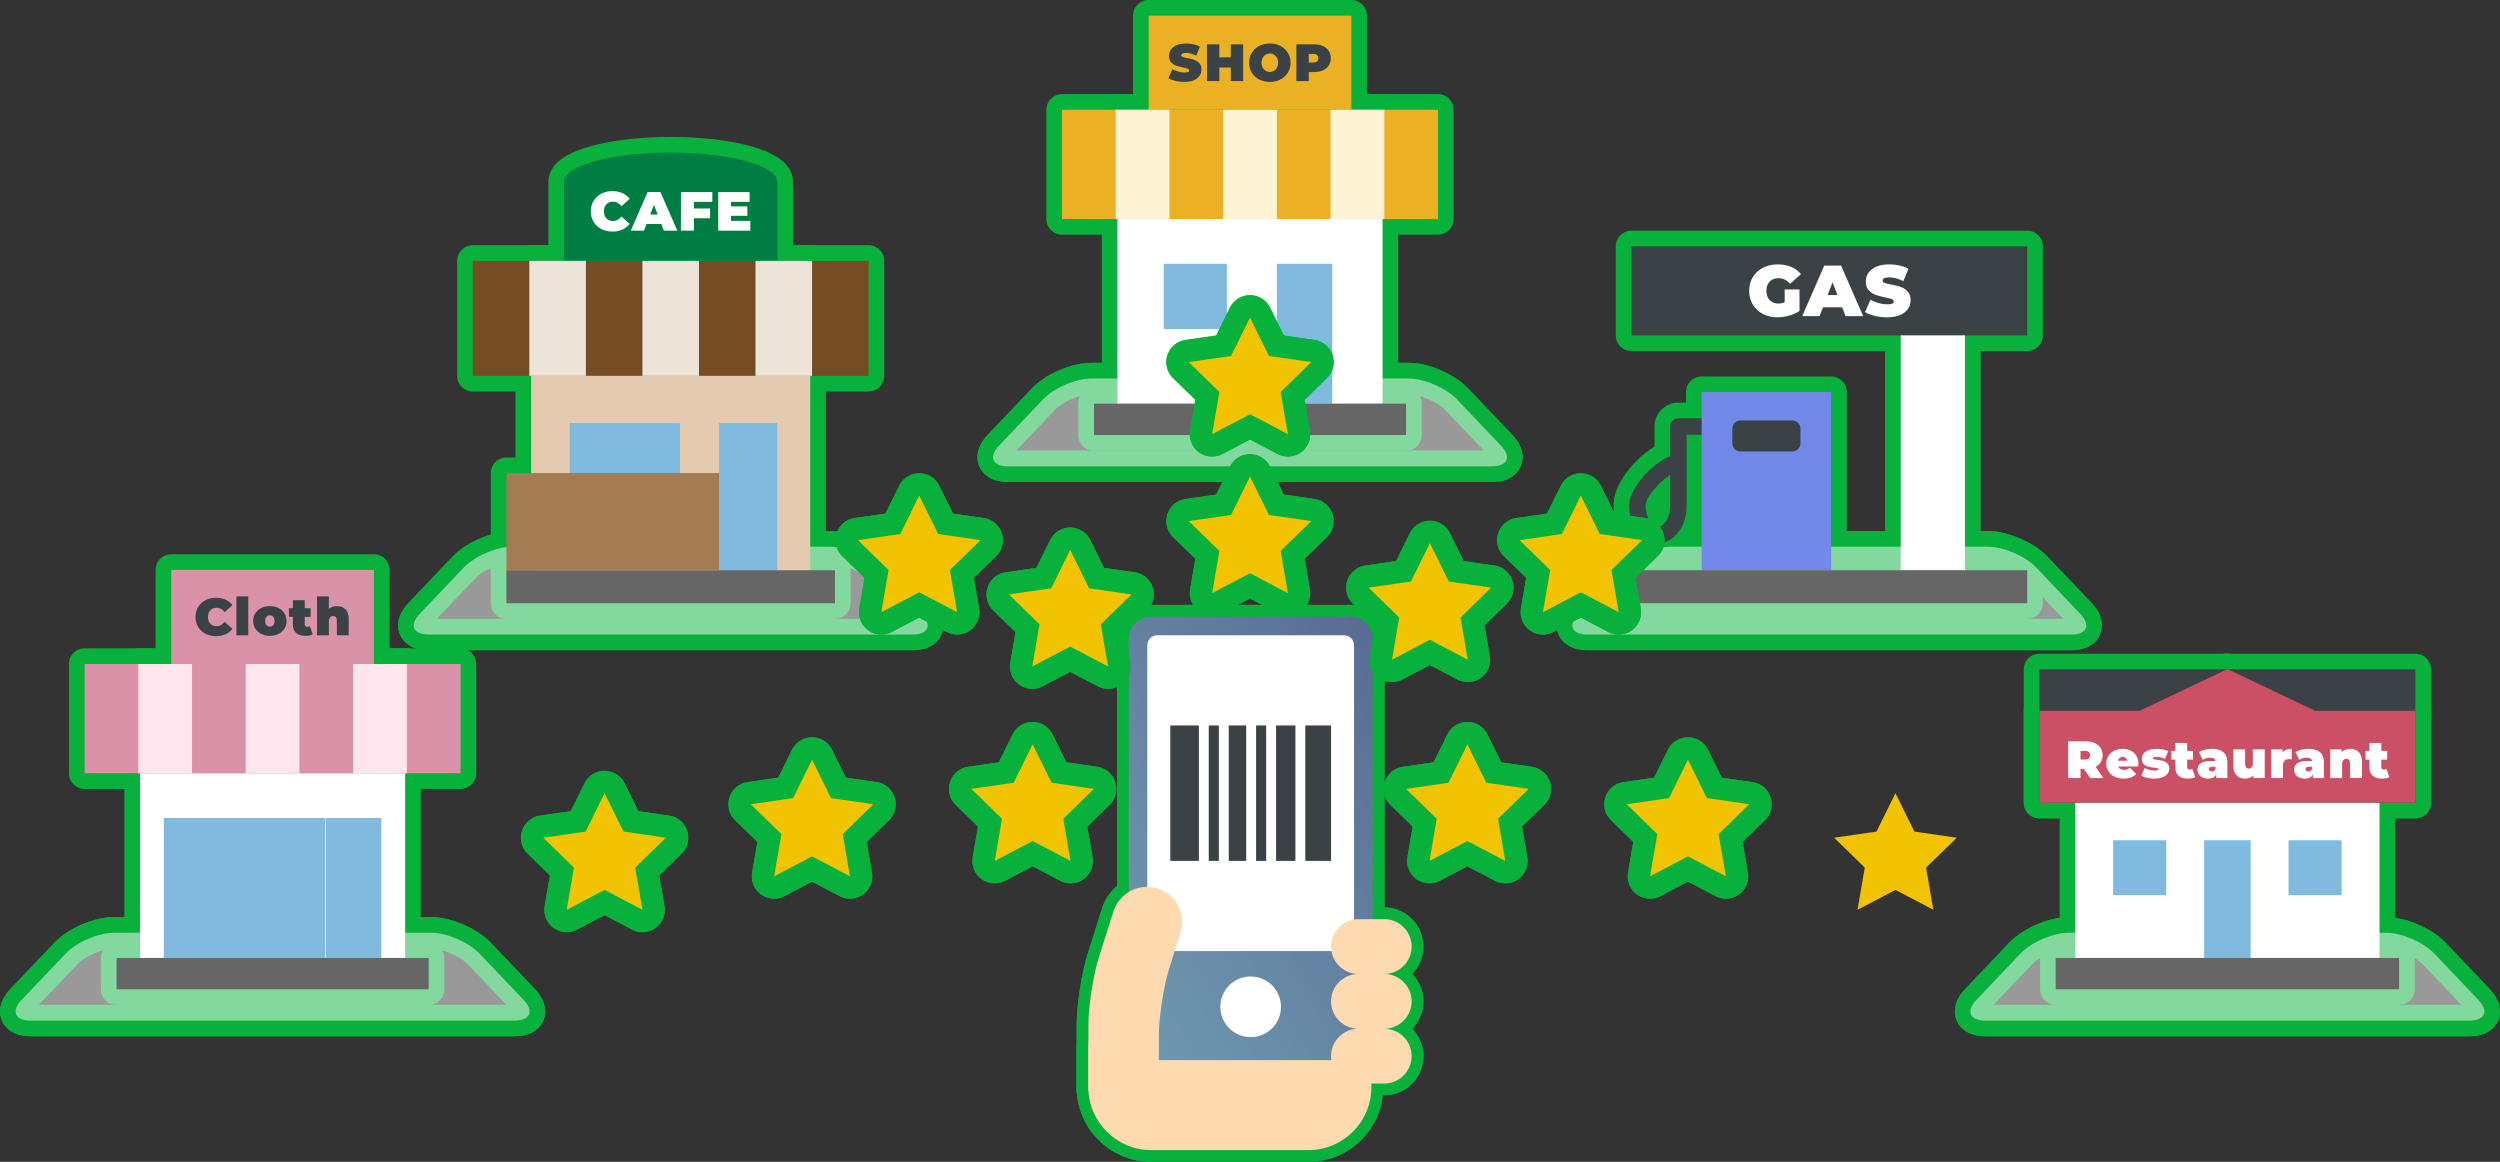 <svg xmlns="http://www.w3.org/2000/svg" xml:space="preserve" width="330.57" height="153.623"><rect width="100%" height="100%" fill="#333333" stroke="none"/><g fill="none" stroke="#07B13B" stroke-linecap="round" stroke-linejoin="round" stroke-width="3.105"><path d="M143.915 143.791c0 4.554 3.726 8.279 8.279 8.279h20.856c4.554 0 8.279-3.726 8.279-8.279v-5.002c0-4.554-3.726-8.279-8.279-8.279h-20.856c-4.554 0-8.279 3.726-8.279 8.279v5.002z"/><path d="M143.915 143.791c0 4.554 3.726 8.279 8.279 8.279h20.856c4.554 0 8.279-3.726 8.279-8.279v-5.002c0-4.554-3.726-8.279-8.279-8.279h-20.856c-4.554 0-8.279 3.726-8.279 8.279v5.002z"/><path d="M152.181 140.178a2.94 2.94 0 0 1-2.931-2.933V84.474a2.94 2.94 0 0 1 2.931-2.934h26.387a2.941 2.941 0 0 1 2.933 2.934v52.771a2.942 2.942 0 0 1-2.933 2.933h-26.387z"/><path d="M165.375 137.133a4.002 4.002 0 0 1-4.007-4.006 4 4 0 0 1 4.007-4.006 4 4 0 0 1 4.005 4.006 4.001 4.001 0 0 1-4.005 4.006zm12.323-11.371c.742 0 1.345-.601 1.345-1.345V85.342c0-.743-.603-1.345-1.345-1.345h-24.646c-.742 0-1.346.602-1.346 1.345v39.075c0 .744.604 1.345 1.346 1.345h24.646z"/><path d="M154.747 95.926h3.778v17.907h-3.778zm13.986 0h2.557v17.907h-2.557zm-8.901 0h1.335v17.907h-1.335zm6.258 0h1.336v17.907h-1.336zm-3.615 0h2.308v17.907h-2.308zm10.121 0h3.408v17.907h-3.408z"/><path d="M152.181 140.178a2.94 2.94 0 0 1-2.931-2.933V84.474a2.94 2.94 0 0 1 2.931-2.934h26.387a2.941 2.941 0 0 1 2.933 2.934v52.771a2.942 2.942 0 0 1-2.933 2.933h-26.387z"/><path d="M165.375 137.133a4.002 4.002 0 0 1-4.007-4.006 4 4 0 0 1 4.007-4.006 4 4 0 0 1 4.005 4.006 4.001 4.001 0 0 1-4.005 4.006zm12.323-11.371c.742 0 1.345-.601 1.345-1.345V85.342c0-.743-.603-1.345-1.345-1.345h-24.646c-.742 0-1.346.602-1.346 1.345v39.075c0 .744.604 1.345 1.346 1.345h24.646z"/><path d="M154.747 95.926h3.778v17.907h-3.778zm13.986 0h2.557v17.907h-2.557zm-8.901 0h1.335v17.907h-1.335zm6.258 0h1.336v17.907h-1.336zm-3.615 0h2.308v17.907h-2.308zm10.121 0h3.408v17.907h-3.408z"/><path d="M152.181 140.178a2.94 2.94 0 0 1-2.931-2.933V84.474a2.94 2.94 0 0 1 2.931-2.934h26.387a2.941 2.941 0 0 1 2.933 2.934v52.771a2.942 2.942 0 0 1-2.933 2.933h-26.387z"/><path d="M165.375 137.133a4.002 4.002 0 0 1-4.007-4.006 4 4 0 0 1 4.007-4.006 4 4 0 0 1 4.005 4.006 4.001 4.001 0 0 1-4.005 4.006zm12.323-11.371c.742 0 1.345-.601 1.345-1.345V85.342c0-.743-.603-1.345-1.345-1.345h-24.646c-.742 0-1.346.602-1.346 1.345v39.075c0 .744.604 1.345 1.346 1.345h24.646z"/><path d="M154.747 95.926h3.778v17.907h-3.778zm13.986 0h2.557v17.907h-2.557zm-8.901 0h1.335v17.907h-1.335zm6.258 0h1.336v17.907h-1.336zm-3.615 0h2.308v17.907h-2.308zm10.121 0h3.408v17.907h-3.408zm14.06 29.236a3.633 3.633 0 0 1-3.622 3.622h-3.407a3.633 3.633 0 0 1-3.622-3.622 3.633 3.633 0 0 1 3.622-3.621h3.407a3.632 3.632 0 0 1 3.622 3.621z"/><path d="M186.656 125.162a3.633 3.633 0 0 1-3.622 3.622h-3.407a3.633 3.633 0 0 1-3.622-3.622 3.633 3.633 0 0 1 3.622-3.621h3.407a3.632 3.632 0 0 1 3.622 3.621zm0 7.245a3.633 3.633 0 0 1-3.622 3.622h-3.407a3.633 3.633 0 0 1-3.622-3.622v-.001a3.633 3.633 0 0 1 3.622-3.622h3.407a3.633 3.633 0 0 1 3.622 3.623h0z"/><path d="M186.656 132.407a3.633 3.633 0 0 1-3.622 3.622h-3.407a3.633 3.633 0 0 1-3.622-3.622v-.001a3.633 3.633 0 0 1 3.622-3.622h3.407a3.633 3.633 0 0 1 3.622 3.623h0zm0 7.244a3.633 3.633 0 0 1-3.622 3.622h-3.407c-1.992 0-3.622-1.63-3.622-3.622s1.63-3.622 3.622-3.622h3.407a3.633 3.633 0 0 1 3.622 3.622z"/><path d="M186.656 139.651a3.633 3.633 0 0 1-3.622 3.622h-3.407c-1.992 0-3.622-1.63-3.622-3.622s1.63-3.622 3.622-3.622h3.407a3.633 3.633 0 0 1 3.622 3.622zm-33.428 2.415v-5.002c0-2.562.633-6.655 1.406-9.097l1.468-4.634c.773-2.441-.592-5.072-3.033-5.846s-5.072.592-5.846 3.033l-1.902 6.004c-.773 2.441-1.406 6.535-1.406 9.097v8.6"/><path d="M153.228 142.066v-5.002c0-2.562.633-6.655 1.406-9.097l1.468-4.634c.773-2.441-.592-5.072-3.033-5.846s-5.072.592-5.846 3.033l-1.902 6.004c-.773 2.441-1.406 6.535-1.406 9.097v8.6"/></g><path fill="#FEDAB1" d="M143.915 143.791c0 4.554 3.726 8.279 8.279 8.279h20.856c4.554 0 8.279-3.726 8.279-8.279v-5.002c0-4.554-3.726-8.279-8.279-8.279h-20.856c-4.554 0-8.279 3.726-8.279 8.279v5.002z"/><linearGradient id="a" x1="141.565" x2="189.185" y1="126.057" y2="95.661" gradientUnits="userSpaceOnUse"><stop offset="0" style="stop-color:#6f99b0"/><stop offset="1" style="stop-color:#5a6c94"/></linearGradient><path fill="url(#a)" d="M152.181 140.178a2.94 2.94 0 0 1-2.931-2.933V84.474a2.94 2.94 0 0 1 2.931-2.934h26.387a2.941 2.941 0 0 1 2.933 2.934v52.771a2.942 2.942 0 0 1-2.933 2.933h-26.387z"/><path fill="#FFF" d="M165.375 137.133a4.002 4.002 0 0 1-4.007-4.006 4 4 0 0 1 4.007-4.006 4 4 0 0 1 4.005 4.006 4.001 4.001 0 0 1-4.005 4.006zm12.323-11.371c.742 0 1.345-.601 1.345-1.345V85.342c0-.743-.603-1.345-1.345-1.345h-24.646c-.742 0-1.346.602-1.346 1.345v39.075c0 .744.604 1.345 1.346 1.345h24.646z"/><path fill="#3B4245" d="M154.747 95.926h3.778v17.907h-3.778zm13.986 0h2.557v17.907h-2.557zm-8.901 0h1.335v17.907h-1.335zm6.258 0h1.336v17.907h-1.336zm-3.615 0h2.308v17.907h-2.308zm10.121 0h3.408v17.907h-3.408z"/><path fill="#FEDAB1" d="M186.656 125.162a3.633 3.633 0 0 1-3.622 3.622h-3.407a3.633 3.633 0 0 1-3.622-3.622 3.633 3.633 0 0 1 3.622-3.621h3.407a3.632 3.632 0 0 1 3.622 3.621zm0 7.245a3.633 3.633 0 0 1-3.622 3.622h-3.407a3.633 3.633 0 0 1-3.622-3.622v-.001a3.633 3.633 0 0 1 3.622-3.622h3.407a3.633 3.633 0 0 1 3.622 3.623zm0 7.244a3.633 3.633 0 0 1-3.622 3.622h-3.407c-1.992 0-3.622-1.63-3.622-3.622s1.63-3.622 3.622-3.622h3.407a3.633 3.633 0 0 1 3.622 3.622zm-33.428 2.415v-5.002c0-2.562.633-6.655 1.406-9.097l1.468-4.634c.773-2.441-.592-5.072-3.033-5.846s-5.072.592-5.846 3.033l-1.902 6.004c-.773 2.441-1.406 6.535-1.406 9.097v8.6"/><g fill="none" stroke="#07B13B" stroke-linecap="round" stroke-linejoin="round" stroke-width="4.14"><path d="M133.298 61.663c-2.09 0-2.622-1.239-1.182-2.754l5.811-6.11c1.441-1.515 4.331-2.754 6.422-2.754h41.873c2.09 0 4.979 1.24 6.42 2.754l5.811 6.11c1.441 1.515.909 2.754-1.182 2.754h-63.973z"/><path d="M133.298 61.663c-2.09 0-2.622-1.239-1.182-2.754l5.811-6.11c1.441-1.515 4.331-2.754 6.422-2.754h41.873c2.09 0 4.979 1.24 6.42 2.754l5.811 6.11c1.441 1.515.909 2.754-1.182 2.754h-63.973zm7.131-47.151h49.713v14.449h-49.713z"/><path d="M147.759 28.961h35.054v24.418h-35.054z"/><path d="M153.876 34.875h8.353v8.626h-8.353zm14.962 0h7.321v18.504h-7.321zM151.884 2.07h26.8v12.442h-26.8zm9.85 12.442h7.104v14.449h-7.104zm14.204 0h7.105v14.449h-7.105zm-28.41 0h7.105v14.449h-7.105z"/><path d="M144.653 53.379h41.267v4.144h-41.267zm10.78-42.684a3.135 3.135 0 0 1-.939-.364l.527-1.192c.23.134.489.241.776.322.286.081.562.121.825.121.227 0 .388-.021.485-.065.097-.044.146-.11.146-.198 0-.102-.063-.178-.19-.229a4.13 4.13 0 0 0-.628-.166 7.196 7.196 0 0 1-.936-.253 1.598 1.598 0 0 1-.652-.443c-.185-.206-.277-.484-.277-.835 0-.305.086-.583.257-.832s.427-.446.767-.589c.339-.143.752-.215 1.237-.215.333 0 .659.036.98.107s.604.177.85.315l-.492 1.186c-.477-.24-.927-.361-1.352-.361-.421 0-.631.102-.631.305 0 .097.062.17.187.218.125.049.331.101.617.156.37.069.682.149.936.239.255.09.476.237.662.44.188.204.281.481.281.832 0 .305-.086.582-.257.829-.171.248-.426.444-.766.589s-.752.218-1.237.218a5.11 5.11 0 0 1-1.176-.135zm8.946-4.829v4.853h-1.636V8.931h-1.512v1.789h-1.636V5.866h1.636v1.719h1.512V5.866h1.636zm2.119 4.638c-.416-.217-.742-.519-.978-.905s-.354-.822-.354-1.307.118-.921.354-1.307.562-.688.978-.905.885-.326 1.407-.326.991.108 1.407.326.742.519.978.905.354.822.354 1.307-.117.921-.354 1.307c-.235.386-.562.688-.978.905s-.885.326-1.407.326-.991-.108-1.407-.326zm1.959-1.147c.163-.099.294-.24.392-.423.097-.183.146-.396.146-.642 0-.245-.049-.458-.146-.641a1.084 1.084 0 0 0-.392-.423 1.043 1.043 0 0 0-.552-.149 1.037 1.037 0 0 0-.943.572 1.336 1.336 0 0 0-.146.641c0 .245.048.459.146.642a1.037 1.037 0 0 0 .943.572c.203 0 .387-.049.552-.149zm6.468-3.269c.333.148.589.361.77.638.181.277.271.601.271.97 0 .37-.09.693-.271.971s-.437.49-.77.638c-.333.148-.724.222-1.172.222h-.7v1.192h-1.636V5.866h2.336c.449 0 .839.074 1.172.222zm-.776 2.028a.536.536 0 0 0 .166-.419c0-.18-.056-.32-.166-.419-.111-.099-.277-.149-.499-.149h-.597v1.137h.597c.222-.001.388-.051.499-.15z"/></g><path fill="#FFF" d="M133.298 61.663c-2.09 0-2.622-1.239-1.182-2.754l5.811-6.11c1.441-1.515 4.331-2.754 6.422-2.754h41.873c2.09 0 4.979 1.24 6.42 2.754l5.811 6.11c1.441 1.515.909 2.754-1.182 2.754h-63.973z" opacity=".5"/><path fill="#EAB125" d="M140.429 14.512h49.713v14.449h-49.713z"/><path fill="#FFF" d="M147.759 28.961h35.054v24.418h-35.054z"/><path fill="#80BBDF" d="M153.876 34.875h8.353v8.626h-8.353zm14.962 0h7.321v18.504h-7.321z"/><path fill="#EAB125" d="M151.884 2.07h26.8v12.442h-26.8z"/><path fill="#FFF3D6" d="M161.734 14.512h7.104v14.449h-7.104zm14.204 0h7.105v14.449h-7.105zm-28.41 0h7.105v14.449h-7.105z"/><path fill="#666" d="M144.653 53.379h41.267v4.144h-41.267z"/><path fill="#3B4245" d="M155.433 10.695a3.135 3.135 0 0 1-.939-.364l.527-1.192c.23.134.489.241.776.322.286.081.562.121.825.121.227 0 .388-.021.485-.065.097-.044.146-.11.146-.198 0-.102-.063-.178-.19-.229a4.13 4.13 0 0 0-.628-.166 7.196 7.196 0 0 1-.936-.253 1.598 1.598 0 0 1-.652-.443c-.185-.206-.277-.484-.277-.835 0-.305.086-.583.257-.832s.427-.446.767-.589c.339-.143.752-.215 1.237-.215.333 0 .659.036.98.107s.604.177.85.315l-.492 1.186c-.477-.24-.927-.361-1.352-.361-.421 0-.631.102-.631.305 0 .097.062.17.187.218.125.049.331.101.617.156.37.069.682.149.936.239.255.09.476.237.662.44.188.204.281.481.281.832 0 .305-.086.582-.257.829-.171.248-.426.444-.766.589s-.752.218-1.237.218a5.11 5.11 0 0 1-1.176-.135zm8.946-4.829v4.853h-1.636V8.931h-1.512v1.789h-1.636V5.866h1.636v1.719h1.512V5.866h1.636zm2.119 4.638c-.416-.217-.742-.519-.978-.905s-.354-.822-.354-1.307.118-.921.354-1.307.562-.688.978-.905.885-.326 1.407-.326.991.108 1.407.326.742.519.978.905.354.822.354 1.307-.117.921-.354 1.307c-.235.386-.562.688-.978.905s-.885.326-1.407.326-.991-.108-1.407-.326zm1.959-1.147c.163-.099.294-.24.392-.423.097-.183.146-.396.146-.642 0-.245-.049-.458-.146-.641a1.084 1.084 0 0 0-.392-.423 1.043 1.043 0 0 0-.552-.149 1.037 1.037 0 0 0-.943.572 1.336 1.336 0 0 0-.146.641c0 .245.048.459.146.642a1.037 1.037 0 0 0 .943.572c.203 0 .387-.049.552-.149zm6.468-3.269c.333.148.589.361.77.638.181.277.271.601.271.97 0 .37-.09.693-.271.971s-.437.49-.77.638c-.333.148-.724.222-1.172.222h-.7v1.192h-1.636V5.866h2.336c.449 0 .839.074 1.172.222zm-.776 2.028a.536.536 0 0 0 .166-.419c0-.18-.056-.32-.166-.419-.111-.099-.277-.149-.499-.149h-.597v1.137h.597c.222-.001.388-.051.499-.15z"/><g fill="none" stroke="#07B13B" stroke-linecap="round" stroke-linejoin="round" stroke-width="4.14"><path d="M326.511 134.95c2.091 0 2.623-1.239 1.182-2.755l-5.81-6.108c-1.441-1.516-4.331-2.755-6.421-2.755h-41.873c-2.091 0-4.98 1.239-6.422 2.755l-5.81 6.108c-1.441 1.516-.909 2.755 1.181 2.755h63.973z"/><path d="M326.511 134.95c2.091 0 2.623-1.239 1.182-2.755l-5.81-6.108c-1.441-1.516-4.331-2.755-6.421-2.755h-41.873c-2.091 0-4.98 1.239-6.422 2.755l-5.81 6.108c-1.441 1.516-.909 2.755 1.181 2.755h63.973zm-7.128-46.44h-49.716v17.625h49.716V93.986z"/><path d="M274.411 106.135h40.229v20.531h-40.229z"/><path d="M302.609 111.107h7.023v7.254h-7.023zm-23.193 0h7.024v7.254h-7.024zm12.031 0h6.155v15.56h-6.155zm14.674-17.121-11.596-5.513-11.595 5.513h-13.263v12.149h49.716V93.986zm-34.3 32.681h45.409v4.144h-45.409z"/><path d="M275.548 101.663h-.443v1.22h-1.636v-4.854h2.336c.448 0 .839.074 1.172.223.333.147.589.36.77.638s.271.601.271.971c0 .347-.079.649-.236.908a1.657 1.657 0 0 1-.679.617l1.019 1.497h-1.747l-.827-1.22zm.653-2.223c-.111-.1-.277-.148-.499-.148h-.597v1.137h.597c.222 0 .388-.05.499-.149.11-.1.166-.239.166-.419a.539.539 0 0 0-.166-.421zm6.529 1.91h-2.635a.633.633 0 0 0 .277.329.944.944 0 0 0 .485.114c.166 0 .306-.021.419-.062.113-.042.237-.113.371-.216l.818.825c-.37.407-.922.61-1.657.61-.458 0-.859-.084-1.206-.253s-.615-.403-.805-.704a1.86 1.86 0 0 1-.284-1.012 1.872 1.872 0 0 1 1.051-1.713 2.38 2.38 0 0 1 1.099-.249c.384 0 .733.076 1.05.229.317.152.569.377.756.673.188.296.281.649.281 1.061 0 .024-.006.146-.02.368zm-2.455-1.13a.627.627 0 0 0-.208.374h1.221a.64.64 0 0 0-.208-.371c-.106-.09-.24-.135-.402-.135s-.297.044-.403.132zm3.642 2.628a2.733 2.733 0 0 1-.763-.271l.43-1.033c.176.106.384.189.624.249.24.061.474.091.7.091.18 0 .306-.016.378-.045.071-.03.107-.075.107-.136 0-.06-.045-.102-.136-.125a3.826 3.826 0 0 0-.44-.069 5.782 5.782 0 0 1-.79-.142 1.239 1.239 0 0 1-.572-.337c-.164-.166-.246-.404-.246-.714 0-.245.074-.464.223-.658.147-.194.368-.35.662-.465.293-.115.646-.173 1.057-.173.287 0 .567.026.843.079.274.054.51.131.703.232l-.43 1.033a2.214 2.214 0 0 0-1.095-.277c-.343 0-.514.061-.514.181 0 .06.046.103.139.128s.238.05.437.072c.31.037.572.086.787.146.215.06.404.173.568.339.164.167.246.405.246.715 0 .235-.073.45-.222.645-.147.194-.37.349-.665.465-.296.115-.654.173-1.075.173a4.368 4.368 0 0 1-.956-.103zm6.34-.098c-.235.134-.557.201-.964.201-.531 0-.94-.128-1.227-.385-.287-.257-.431-.642-.431-1.154v-.971h-.52v-1.144h.52v-1.062h1.567v1.062h.776v1.144h-.776v.957c0 .115.03.205.09.271a.311.311 0 0 0 .236.097.612.612 0 0 0 .354-.104l.375 1.088zm3.735-3.282c.352.298.527.757.527 1.376v2.038h-1.456v-.499c-.181.379-.539.568-1.075.568-.3 0-.556-.052-.766-.156-.21-.104-.37-.245-.479-.423s-.163-.378-.163-.6c0-.374.144-.658.43-.853.287-.194.722-.291 1.304-.291h.631c-.051-.296-.289-.444-.714-.444-.171 0-.345.027-.521.08a1.452 1.452 0 0 0-.45.219l-.499-1.033a2.74 2.74 0 0 1 .787-.315c.307-.076.613-.114.918-.114.666 0 1.174.148 1.526.447zm-1.235 2.45a.515.515 0 0 0 .194-.271v-.263h-.388c-.319 0-.479.105-.479.318 0 .088.033.161.101.219a.4.4 0 0 0 .273.086.498.498 0 0 0 .299-.089zm6.702-2.828v3.792h-1.49v-.36c-.139.144-.301.251-.485.322s-.381.107-.589.107c-.481 0-.867-.146-1.158-.44-.291-.293-.437-.735-.437-1.327V99.09h1.566v1.823c0 .259.042.443.125.555.083.11.206.166.367.166.152 0 .28-.062.382-.184s.152-.315.152-.579V99.09h1.567zm3.573-.069v1.387a2.309 2.309 0 0 0-.347-.028c-.536 0-.805.272-.805.818v1.685h-1.566V99.09h1.49v.41c.278-.32.687-.479 1.228-.479zm3.733.447c.352.298.527.757.527 1.376v2.038h-1.456v-.499c-.181.379-.539.568-1.075.568-.3 0-.556-.052-.766-.156-.21-.104-.37-.245-.479-.423s-.163-.378-.163-.6c0-.374.144-.658.43-.853.287-.194.722-.291 1.304-.291h.631c-.051-.296-.289-.444-.714-.444-.171 0-.345.027-.521.08a1.452 1.452 0 0 0-.45.219l-.499-1.033a2.74 2.74 0 0 1 .787-.315c.307-.076.613-.114.918-.114.667 0 1.175.148 1.526.447zm-1.234 2.45a.515.515 0 0 0 .194-.271v-.263h-.388c-.319 0-.479.105-.479.318 0 .088.033.161.101.219a.4.4 0 0 0 .273.086.5.5 0 0 0 .299-.089zm6.353-2.474c.284.281.427.707.427 1.275v2.163h-1.566v-1.893c0-.435-.155-.651-.465-.651a.543.543 0 0 0-.427.184c-.108.122-.163.315-.163.578v1.782h-1.566V99.09h1.49v.374c.148-.147.319-.259.514-.333.193-.073.404-.11.631-.11.466 0 .841.141 1.125.423zm4.047 3.306c-.235.134-.557.201-.964.201-.531 0-.94-.128-1.227-.385-.287-.257-.431-.642-.431-1.154v-.971h-.52v-1.144h.52v-1.062h1.567v1.062h.776v1.144h-.776v.957c0 .115.03.205.09.271a.311.311 0 0 0 .236.097.612.612 0 0 0 .354-.104l.375 1.088z"/></g><path fill="#FFF" d="M326.511 134.95c2.091 0 2.623-1.239 1.182-2.755l-5.81-6.108c-1.441-1.516-4.331-2.755-6.421-2.755h-41.873c-2.091 0-4.98 1.239-6.422 2.755l-5.81 6.108c-1.441 1.516-.909 2.755 1.181 2.755h63.973z" opacity=".5"/><path fill="#3B4245" d="M319.383 88.51h-49.716v17.625h49.716V93.986z"/><path fill="#FFF" d="M274.411 106.135h40.229v20.531h-40.229z"/><path fill="#80BBDF" d="M302.609 111.107h7.023v7.254h-7.023zm-23.193 0h7.024v7.254h-7.024zm12.031 0h6.155v15.56h-6.155z"/><path fill="#CB4F65" d="m306.121 93.986-11.596-5.513-11.595 5.513h-13.263v12.149h49.716V93.986z"/><path fill="#666" d="M271.821 126.667h45.409v4.144h-45.409z"/><path fill="#FFF" d="M275.548 101.663h-.443v1.22h-1.636v-4.854h2.336c.448 0 .839.074 1.172.223.333.147.589.36.77.638s.271.601.271.971c0 .347-.079.649-.236.908a1.657 1.657 0 0 1-.679.617l1.019 1.497h-1.747l-.827-1.22zm.653-2.223c-.111-.1-.277-.148-.499-.148h-.597v1.137h.597c.222 0 .388-.05.499-.149.11-.1.166-.239.166-.419a.539.539 0 0 0-.166-.421zm6.529 1.91h-2.635a.633.633 0 0 0 .277.329.944.944 0 0 0 .485.114c.166 0 .306-.021.419-.062.113-.042.237-.113.371-.216l.818.825c-.37.407-.922.61-1.657.61-.458 0-.859-.084-1.206-.253s-.615-.403-.805-.704a1.86 1.86 0 0 1-.284-1.012 1.872 1.872 0 0 1 1.051-1.713 2.38 2.38 0 0 1 1.099-.249c.384 0 .733.076 1.05.229.317.152.569.377.756.673.188.296.281.649.281 1.061 0 .024-.006.146-.02.368zm-2.455-1.13a.627.627 0 0 0-.208.374h1.221a.64.64 0 0 0-.208-.371c-.106-.09-.24-.135-.402-.135s-.297.044-.403.132zm3.642 2.628a2.733 2.733 0 0 1-.763-.271l.43-1.033c.176.106.384.189.624.249.24.061.474.091.7.091.18 0 .306-.016.378-.045.071-.03.107-.075.107-.136 0-.06-.045-.102-.136-.125a3.826 3.826 0 0 0-.44-.069 5.782 5.782 0 0 1-.79-.142 1.239 1.239 0 0 1-.572-.337c-.164-.166-.246-.404-.246-.714 0-.245.074-.464.223-.658.147-.194.368-.35.662-.465.293-.115.646-.173 1.057-.173.287 0 .567.026.843.079.274.054.51.131.703.232l-.43 1.033a2.214 2.214 0 0 0-1.095-.277c-.343 0-.514.061-.514.181 0 .06.046.103.139.128s.238.05.437.072c.31.037.572.086.787.146.215.06.404.173.568.339.164.167.246.405.246.715 0 .235-.073.45-.222.645-.147.194-.37.349-.665.465-.296.115-.654.173-1.075.173a4.368 4.368 0 0 1-.956-.103zm6.34-.098c-.235.134-.557.201-.964.201-.531 0-.94-.128-1.227-.385-.287-.257-.431-.642-.431-1.154v-.971h-.52v-1.144h.52v-1.062h1.567v1.062h.776v1.144h-.776v.957c0 .115.03.205.09.271a.311.311 0 0 0 .236.097.612.612 0 0 0 .354-.104l.375 1.088zm3.735-3.282c.352.298.527.757.527 1.376v2.038h-1.456v-.499c-.181.379-.539.568-1.075.568-.3 0-.556-.052-.766-.156-.21-.104-.37-.245-.479-.423s-.163-.378-.163-.6c0-.374.144-.658.43-.853.287-.194.722-.291 1.304-.291h.631c-.051-.296-.289-.444-.714-.444-.171 0-.345.027-.521.08a1.452 1.452 0 0 0-.45.219l-.499-1.033a2.74 2.74 0 0 1 .787-.315c.307-.076.613-.114.918-.114.666 0 1.174.148 1.526.447zm-1.235 2.45a.515.515 0 0 0 .194-.271v-.263h-.388c-.319 0-.479.105-.479.318 0 .088.033.161.101.219a.4.4 0 0 0 .273.086.498.498 0 0 0 .299-.089zm6.702-2.828v3.792h-1.49v-.36c-.139.144-.301.251-.485.322s-.381.107-.589.107c-.481 0-.867-.146-1.158-.44-.291-.293-.437-.735-.437-1.327V99.09h1.566v1.823c0 .259.042.443.125.555.083.11.206.166.367.166.152 0 .28-.062.382-.184s.152-.315.152-.579V99.09h1.567zm3.573-.069v1.387a2.309 2.309 0 0 0-.347-.028c-.536 0-.805.272-.805.818v1.685h-1.566V99.09h1.49v.41c.278-.32.687-.479 1.228-.479zm3.733.447c.352.298.527.757.527 1.376v2.038h-1.456v-.499c-.181.379-.539.568-1.075.568-.3 0-.556-.052-.766-.156-.21-.104-.37-.245-.479-.423s-.163-.378-.163-.6c0-.374.144-.658.43-.853.287-.194.722-.291 1.304-.291h.631c-.051-.296-.289-.444-.714-.444-.171 0-.345.027-.521.08a1.452 1.452 0 0 0-.45.219l-.499-1.033a2.74 2.74 0 0 1 .787-.315c.307-.076.613-.114.918-.114.667 0 1.175.148 1.526.447zm-1.234 2.45a.515.515 0 0 0 .194-.271v-.263h-.388c-.319 0-.479.105-.479.318 0 .088.033.161.101.219a.4.4 0 0 0 .273.086.5.5 0 0 0 .299-.089zm6.353-2.474c.284.281.427.707.427 1.275v2.163h-1.566v-1.893c0-.435-.155-.651-.465-.651a.543.543 0 0 0-.427.184c-.108.122-.163.315-.163.578v1.782h-1.566V99.09h1.49v.374c.148-.147.319-.259.514-.333.193-.073.404-.11.631-.11.466 0 .841.141 1.125.423zm4.047 3.306c-.235.134-.557.201-.964.201-.531 0-.94-.128-1.227-.385-.287-.257-.431-.642-.431-1.154v-.971h-.52v-1.144h.52v-1.062h1.567v1.062h.776v1.144h-.776v.957c0 .115.03.205.09.271a.311.311 0 0 0 .236.097.612.612 0 0 0 .354-.104l.375 1.088z"/><g fill="none" stroke="#07B13B" stroke-linecap="round" stroke-linejoin="round" stroke-width="4.14"><path d="M273.873 83.906c2.091 0 2.623-1.239 1.182-2.755l-5.81-6.108c-1.441-1.516-4.331-2.755-6.421-2.755h-41.875c-2.091 0-4.98 1.239-6.421 2.755l-5.81 6.108c-1.44 1.516-.908 2.755 1.182 2.755h63.973z"/><path d="M273.873 83.906c2.091 0 2.623-1.239 1.182-2.755l-5.81-6.108c-1.441-1.516-4.331-2.755-6.421-2.755h-41.875c-2.091 0-4.98 1.239-6.421 2.755l-5.81 6.108c-1.44 1.516-.908 2.755 1.182 2.755h63.973zm-52.042-22.692c-1.496 0-5.314 3.479-5.314 5.623 0 2.146 1.213 3.887 2.71 3.887 1.496 0 2.708-1.741 2.708-3.887V56.396h3.071"/><path d="M219.226 71.814c-2.131 0-3.8-2.186-3.8-4.977 0-2.336 3.142-5.654 5.418-6.507v-3.934c0-.602.487-1.09 1.09-1.09h3.071a1.09 1.09 0 1 1 0 2.18h-1.981v9.351c0 2.791-1.668 4.977-3.798 4.977zm1.618-9.03c-1.314.902-3.238 2.87-3.238 4.054 0 1.648.854 2.797 1.62 2.797.766 0 1.618-1.148 1.618-2.797v-4.054zm-5.123-30.214h52.331v11.78h-52.331z"/><path d="M225.005 51.845h17.124v23.56h-17.124z"/><path d="M238.069 58.627c0 .589-.481 1.071-1.071 1.071h-6.859c-.59 0-1.071-.482-1.071-1.071v-1.963c0-.589.481-1.071 1.071-1.071h6.859c.59 0 1.071.482 1.071 1.071v1.963z"/><path d="M238.069 58.627c0 .589-.481 1.071-1.071 1.071h-6.859c-.59 0-1.071-.482-1.071-1.071v-1.963c0-.589.481-1.071 1.071-1.071h6.859c.59 0 1.071.482 1.071 1.071v1.963zm13.264-14.277h8.491v31.055h-8.491zm-35.612 31.055h52.331v4.362h-52.331zm20.263-37.127h1.959v2.828c-.396.274-.854.484-1.376.63s-1.035.22-1.538.22c-.713 0-1.353-.148-1.92-.444a3.318 3.318 0 0 1-1.332-1.242c-.322-.532-.482-1.135-.482-1.81s.16-1.278.482-1.81a3.295 3.295 0 0 1 1.347-1.242c.576-.296 1.228-.444 1.953-.444.656 0 1.243.11 1.763.33.519.22.95.54 1.294.96l-1.442 1.271c-.42-.491-.92-.736-1.499-.736-.497 0-.892.15-1.185.449s-.439.707-.439 1.223c0 .503.145.907.435 1.213.289.306.677.458 1.16.458.287 0 .561-.054.821-.162v-1.692zm7.6 2.36h-2.541l-.448 1.166h-2.293l2.923-6.687h2.217l2.923 6.687h-2.331l-.45-1.166zm-.62-1.624-.65-1.681-.649 1.681h1.299zm4.938 2.756c-.525-.125-.957-.292-1.295-.502l.727-1.643c.318.185.675.333 1.069.444.395.112.773.167 1.137.167.313 0 .535-.03.669-.091s.2-.151.2-.272c0-.14-.087-.245-.263-.315-.175-.07-.463-.146-.864-.229a9.773 9.773 0 0 1-1.289-.349c-.345-.124-.644-.328-.898-.611s-.382-.667-.382-1.151c0-.42.117-.803.354-1.146.235-.344.587-.615 1.056-.812.468-.197 1.036-.296 1.705-.296.458 0 .908.049 1.352.148.442.099.832.244 1.17.435l-.679 1.633c-.655-.331-1.276-.497-1.862-.497-.579 0-.869.14-.869.42 0 .134.086.234.258.301s.455.139.851.215c.509.096.938.206 1.289.33s.654.327.912.606c.258.281.387.663.387 1.146 0 .42-.117.801-.354 1.142-.235.341-.587.611-1.055.812-.469.201-1.037.301-1.705.301a7.02 7.02 0 0 1-1.621-.186z"/></g><path fill="#FFF" d="M273.873 83.906c2.091 0 2.623-1.239 1.182-2.755l-5.81-6.108c-1.441-1.516-4.331-2.755-6.421-2.755h-41.875c-2.091 0-4.98 1.239-6.421 2.755l-5.81 6.108c-1.44 1.516-.908 2.755 1.182 2.755h63.973z" opacity=".5"/><path fill="#3B4245" d="M219.226 71.814c-2.131 0-3.8-2.186-3.8-4.977 0-2.336 3.142-5.654 5.418-6.507v-3.934c0-.602.487-1.09 1.09-1.09h3.071a1.09 1.09 0 1 1 0 2.18h-1.981v9.351c0 2.791-1.668 4.977-3.798 4.977zm1.618-9.03c-1.314.902-3.238 2.87-3.238 4.054 0 1.648.854 2.797 1.62 2.797.766 0 1.618-1.148 1.618-2.797v-4.054zm-5.123-30.214h52.331v11.78h-52.331z"/><path fill="#7289EA" d="M225.005 51.845h17.124v23.56h-17.124z"/><path fill="#3B4245" d="M238.069 58.627c0 .589-.481 1.071-1.071 1.071h-6.859c-.59 0-1.071-.482-1.071-1.071v-1.963c0-.589.481-1.071 1.071-1.071h6.859c.59 0 1.071.482 1.071 1.071v1.963z"/><path fill="#FFF" d="M251.333 44.35h8.491v31.055h-8.491z"/><path fill="#666" d="M215.721 75.405h52.331v4.362h-52.331z"/><path fill="#FFF" d="M235.984 38.278h1.959v2.828c-.396.274-.854.484-1.376.63s-1.035.22-1.538.22c-.713 0-1.353-.148-1.92-.444a3.318 3.318 0 0 1-1.332-1.242c-.322-.532-.482-1.135-.482-1.81s.16-1.278.482-1.81a3.295 3.295 0 0 1 1.347-1.242c.576-.296 1.228-.444 1.953-.444.656 0 1.243.11 1.763.33.519.22.95.54 1.294.96l-1.442 1.271c-.42-.491-.92-.736-1.499-.736-.497 0-.892.15-1.185.449s-.439.707-.439 1.223c0 .503.145.907.435 1.213.289.306.677.458 1.16.458.287 0 .561-.054.821-.162v-1.692zm7.6 2.36h-2.541l-.448 1.166h-2.293l2.923-6.687h2.217l2.923 6.687h-2.331l-.45-1.166zm-.62-1.624-.65-1.681-.649 1.681h1.299zm4.938 2.756c-.525-.125-.957-.292-1.295-.502l.727-1.643c.318.185.675.333 1.069.444.395.112.773.167 1.137.167.313 0 .535-.03.669-.091s.2-.151.2-.272c0-.14-.087-.245-.263-.315-.175-.07-.463-.146-.864-.229a9.773 9.773 0 0 1-1.289-.349c-.345-.124-.644-.328-.898-.611s-.382-.667-.382-1.151c0-.42.117-.803.354-1.146.235-.344.587-.615 1.056-.812.468-.197 1.036-.296 1.705-.296.458 0 .908.049 1.352.148.442.099.832.244 1.17.435l-.679 1.633c-.655-.331-1.276-.497-1.862-.497-.579 0-.869.14-.869.42 0 .134.086.234.258.301s.455.139.851.215c.509.096.938.206 1.289.33s.654.327.912.606c.258.281.387.663.387 1.146 0 .42-.117.801-.354 1.142-.235.341-.587.611-1.055.812-.469.201-1.037.301-1.705.301a7.02 7.02 0 0 1-1.621-.186z"/><g fill="none" stroke="#07B13B" stroke-linecap="round" stroke-linejoin="round" stroke-width="4.14"><path d="M56.699 83.906c-2.091 0-2.623-1.239-1.182-2.755l5.81-6.108c1.441-1.516 4.33-2.755 6.421-2.755h41.873c2.091 0 4.98 1.239 6.422 2.755l5.81 6.108c1.441 1.516.909 2.755-1.181 2.755H56.699z"/><path d="M56.699 83.906c-2.091 0-2.623-1.239-1.182-2.755l5.81-6.108c1.441-1.516 4.33-2.755 6.421-2.755h41.873c2.091 0 4.98 1.239 6.422 2.755l5.81 6.108c1.441 1.516.909 2.755-1.181 2.755H56.699zm5.82-49.415h52.331v15.208H62.519zm26.165-14.316c-7.79 0-14.105 1.731-14.105 3.868v10.448h28.209V24.043c.001-2.136-6.314-3.868-14.104-3.868z"/><path d="M70.236 49.699h36.897v25.706H70.236z"/><path d="M75.331 55.925h14.582v19.479H75.331zm19.752 0h7.706v19.479h-7.706zM84.945 34.491h7.478v15.208h-7.478zm14.952 0h7.479v15.208h-7.479zm-29.905 0h7.48v15.208h-7.48zm-3.027 40.914h43.438v4.362H66.965zM79.51 30.277c-.433-.226-.772-.542-1.018-.949s-.369-.867-.369-1.383.123-.977.369-1.383.585-.723 1.018-.949a3.092 3.092 0 0 1 1.459-.339c.497 0 .939.087 1.329.263.389.175.71.428.963.759l-1.087.971c-.316-.399-.688-.599-1.116-.599-.36 0-.649.116-.869.347-.219.231-.328.542-.328.931s.109.699.328.931c.219.231.508.346.869.346.428 0 .8-.199 1.116-.598l1.087.971a2.472 2.472 0 0 1-.963.759 3.21 3.21 0 0 1-1.329.263 3.132 3.132 0 0 1-1.459-.341zm7.929-.668h-1.941l-.343.89h-1.751l2.233-5.108h1.693l2.233 5.108h-1.78l-.344-.89zm-.474-1.24-.497-1.285-.496 1.285h.993zm4.797-1.679v.876h2.131v1.299h-2.131V30.5H90.04v-5.108h4.152v1.299h-2.43zm7.452 2.511V30.5h-4.248v-5.108h4.152v1.299H96.66v.599h2.16v1.241h-2.16v.671h2.554z"/><path d="M66.965 62.553h28.118v12.852H66.965z"/></g><path fill="#FFF" d="M56.699 83.906c-2.091 0-2.623-1.239-1.182-2.755l5.81-6.108c1.441-1.516 4.33-2.755 6.421-2.755h41.873c2.091 0 4.98 1.239 6.422 2.755l5.81 6.108c1.441 1.516.909 2.755-1.181 2.755H56.699z" opacity=".5"/><path fill="#754C24" d="M62.519 34.491h52.331v15.208H62.519z"/><path fill="#007D42" d="M88.684 20.175c-7.79 0-14.105 1.731-14.105 3.868v10.448h28.209V24.043c.001-2.136-6.314-3.868-14.104-3.868z"/><path fill="#E4CBAF" d="M70.236 49.699h36.897v25.706H70.236z"/><path fill="#80BBDF" d="M75.331 55.925h14.582v19.479H75.331zm19.752 0h7.706v19.479h-7.706z"/><path fill="#EDE3D8" d="M84.945 34.491h7.478v15.208h-7.478zm14.952 0h7.479v15.208h-7.479zm-29.905 0h7.48v15.208h-7.48z"/><path fill="#666" d="M66.965 75.405h43.438v4.362H66.965z"/><path fill="#FFF" d="M79.51 30.277c-.433-.226-.772-.542-1.018-.949s-.369-.867-.369-1.383.123-.977.369-1.383.585-.723 1.018-.949a3.092 3.092 0 0 1 1.459-.339c.497 0 .939.087 1.329.263.389.175.71.428.963.759l-1.087.971c-.316-.399-.688-.599-1.116-.599-.36 0-.649.116-.869.347-.219.231-.328.542-.328.931s.109.699.328.931c.219.231.508.346.869.346.428 0 .8-.199 1.116-.598l1.087.971a2.472 2.472 0 0 1-.963.759 3.21 3.21 0 0 1-1.329.263 3.132 3.132 0 0 1-1.459-.341zm7.929-.668h-1.941l-.343.89h-1.751l2.233-5.108h1.693l2.233 5.108h-1.78l-.344-.89zm-.474-1.24-.497-1.285-.496 1.285h.993zm4.797-1.679v.876h2.131v1.299h-2.131V30.5H90.04v-5.108h4.152v1.299h-2.43zm7.452 2.511V30.5h-4.248v-5.108h4.152v1.299H96.66v.599h2.16v1.241h-2.16v.671h2.554z"/><path fill="#A27C52" d="M66.965 62.553h28.118v12.852H66.965z"/><g fill="none" stroke="#07B13B" stroke-linecap="round" stroke-linejoin="round" stroke-width="4.14"><path d="M4.058 134.95c-2.091 0-2.623-1.239-1.182-2.755l5.81-6.108c1.441-1.516 4.33-2.755 6.421-2.755h41.875c2.091 0 4.98 1.239 6.421 2.755l5.81 6.108c1.441 1.516.909 2.755-1.182 2.755H4.058z"/><path d="M4.058 134.95c-2.091 0-2.623-1.239-1.182-2.755l5.81-6.108c1.441-1.516 4.33-2.755 6.421-2.755h41.875c2.091 0 4.98 1.239 6.421 2.755l5.81 6.108c1.441 1.516.909 2.755-1.182 2.755H4.058zm7.129-47.151h49.714v14.448H11.187z"/><path d="M18.518 102.248h35.054v24.419H18.518z"/><path d="M43.104 108.163h7.321v18.504h-7.321zm-21.441 0h21.355v18.504H21.663zm.981-32.806h26.8v12.442h-26.8zm9.848 12.442h7.104v14.448h-7.104zm14.204 0h7.105v14.448h-7.105zm-28.41 0h7.105v14.448h-7.105zm-2.875 38.868h41.267v4.144H15.411z"/><path d="M27.17 83.795a2.407 2.407 0 0 1-.967-.9 2.495 2.495 0 0 1-.35-1.314c0-.489.117-.928.35-1.313s.556-.687.967-.901a2.947 2.947 0 0 1 1.386-.322c.472 0 .892.083 1.262.249.37.167.675.407.916.722l-1.033.922c-.3-.379-.654-.568-1.061-.568-.342 0-.617.109-.825.329s-.312.515-.312.884c0 .37.104.665.312.884.208.22.483.33.825.33.407 0 .76-.189 1.061-.569l1.033.923a2.34 2.34 0 0 1-.916.721c-.37.166-.79.25-1.262.25a2.977 2.977 0 0 1-1.386-.327zm4.089-4.932h1.567v5.145h-1.567v-5.145zm3.292 4.961c-.335-.169-.598-.402-.787-.7s-.284-.637-.284-1.016a1.858 1.858 0 0 1 1.071-1.713 2.518 2.518 0 0 1 1.133-.249c.425 0 .806.083 1.141.249.335.167.596.398.784.697.187.298.281.637.281 1.016s-.094.718-.281 1.016c-.188.298-.449.531-.784.7s-.715.253-1.141.253a2.48 2.48 0 0 1-1.133-.253zm1.577-1.165c.116-.132.173-.315.173-.551 0-.236-.058-.419-.173-.548a.566.566 0 0 0-.444-.194.564.564 0 0 0-.443.194c-.116.129-.173.312-.173.548 0 .235.058.419.173.551a.561.561 0 0 0 .443.198.563.563 0 0 0 .444-.198zm5.222 1.216c-.236.134-.557.201-.964.201-.531 0-.94-.128-1.227-.385s-.43-.642-.43-1.154v-.971h-.52v-1.144h.52V79.36h1.567v1.062h.776v1.144h-.776v.957c0 .115.03.205.09.271a.31.31 0 0 0 .236.097.61.61 0 0 0 .354-.104l.374 1.088zm4.331-3.306c.284.281.426.707.426 1.275v2.163H44.54v-1.893c0-.435-.155-.651-.464-.651a.54.54 0 0 0-.426.184c-.109.122-.163.315-.163.578v1.782H41.92v-5.145h1.567v1.657c.291-.25.647-.374 1.067-.374.467.001.842.142 1.127.424z"/></g><path fill="#FFF" d="M4.058 134.95c-2.091 0-2.623-1.239-1.182-2.755l5.81-6.108c1.441-1.516 4.33-2.755 6.421-2.755h41.875c2.091 0 4.98 1.239 6.421 2.755l5.81 6.108c1.441 1.516.909 2.755-1.182 2.755H4.058z" opacity=".5"/><path fill="#DA92A9" d="M11.187 87.799h49.714v14.448H11.187z"/><path fill="#FFF" d="M18.518 102.248h35.054v24.419H18.518z"/><path fill="#80BBDF" d="M43.104 108.163h7.321v18.504h-7.321zm-21.441 0h21.355v18.504H21.663z"/><path fill="#DA92A9" d="M22.644 75.357h26.8v12.442h-26.8z"/><path fill="#FFE5ED" d="M32.492 87.799h7.104v14.448h-7.104zm14.204 0h7.105v14.448h-7.105zm-28.41 0h7.105v14.448h-7.105z"/><path fill="#666" d="M15.411 126.667h41.267v4.144H15.411z"/><path fill="#3B4245" d="M27.17 83.795a2.407 2.407 0 0 1-.967-.9 2.495 2.495 0 0 1-.35-1.314c0-.489.117-.928.35-1.313s.556-.687.967-.901a2.947 2.947 0 0 1 1.386-.322c.472 0 .892.083 1.262.249.37.167.675.407.916.722l-1.033.922c-.3-.379-.654-.568-1.061-.568-.342 0-.617.109-.825.329s-.312.515-.312.884c0 .37.104.665.312.884.208.22.483.33.825.33.407 0 .76-.189 1.061-.569l1.033.923a2.34 2.34 0 0 1-.916.721c-.37.166-.79.25-1.262.25a2.977 2.977 0 0 1-1.386-.327zm4.089-4.932h1.567v5.145h-1.567v-5.145zm3.292 4.961c-.335-.169-.598-.402-.787-.7s-.284-.637-.284-1.016a1.858 1.858 0 0 1 1.071-1.713 2.518 2.518 0 0 1 1.133-.249c.425 0 .806.083 1.141.249.335.167.596.398.784.697.187.298.281.637.281 1.016s-.094.718-.281 1.016c-.188.298-.449.531-.784.7s-.715.253-1.141.253a2.48 2.48 0 0 1-1.133-.253zm1.577-1.165c.116-.132.173-.315.173-.551 0-.236-.058-.419-.173-.548a.566.566 0 0 0-.444-.194.564.564 0 0 0-.443.194c-.116.129-.173.312-.173.548 0 .235.058.419.173.551a.561.561 0 0 0 .443.198.563.563 0 0 0 .444-.198zm5.222 1.216c-.236.134-.557.201-.964.201-.531 0-.94-.128-1.227-.385s-.43-.642-.43-1.154v-.971h-.52v-1.144h.52V79.36h1.567v1.062h.776v1.144h-.776v.957c0 .115.03.205.09.271a.31.31 0 0 0 .236.097.61.61 0 0 0 .354-.104l.374 1.088zm4.331-3.306c.284.281.426.707.426 1.275v2.163H44.54v-1.893c0-.435-.155-.651-.464-.651a.54.54 0 0 0-.426.184c-.109.122-.163.315-.163.578v1.782H41.92v-5.145h1.567v1.657c.291-.25.647-.374 1.067-.374.467.001.842.142 1.127.424z"/><path fill="#F1C300" d="m250.629 104.88-2.506 5.078-5.603.813 4.055 3.953-.956 5.578 5.01-2.635 5.01 2.635-.955-5.578 4.054-3.953-5.603-.813z"/><g fill="none" stroke="#07B13B" stroke-linecap="round" stroke-linejoin="round" stroke-width="5.907"><path d="m165.285 63.012 2.507 5.079 5.603.812-4.055 3.953.956 5.579-5.011-2.635-5.01 2.635.956-5.579-4.054-3.953 5.603-.812z"/><path d="m165.285 63.012 2.507 5.079 5.603.812-4.055 3.953.956 5.579-5.011-2.635-5.01 2.635.956-5.579-4.054-3.953 5.603-.812zm0-21.025 2.507 5.078 5.603.813-4.055 3.953.956 5.579-5.011-2.635-5.01 2.635.956-5.579-4.054-3.953 5.603-.813z"/><path d="m165.285 41.987 2.507 5.078 5.603.813-4.055 3.953.956 5.579-5.011-2.635-5.01 2.635.956-5.579-4.054-3.953 5.603-.813zm-23.778 30.722 2.506 5.079 5.604.812-4.055 3.952.956 5.579-5.011-2.634-5.009 2.634.955-5.579-4.054-3.952 5.603-.812z"/><path d="m141.507 72.709 2.506 5.079 5.604.812-4.055 3.952.956 5.579-5.011-2.634-5.009 2.634.955-5.579-4.054-3.952 5.603-.812zm-4.964 25.714 2.506 5.078 5.604.813-4.055 3.952.956 5.579-5.011-2.636-5.009 2.636.955-5.579-4.054-3.952 5.603-.813z"/><path d="m136.543 98.423 2.506 5.078 5.604.813-4.055 3.952.956 5.579-5.011-2.636-5.009 2.636.955-5.579-4.054-3.952 5.603-.813zm-29.168 2.029 2.507 5.078 5.603.812-4.054 3.953.955 5.579-5.011-2.635-5.009 2.635.956-5.579-4.055-3.953 5.603-.812z"/><path d="m107.375 100.452 2.507 5.078 5.603.812-4.054 3.953.955 5.579-5.011-2.635-5.009 2.635.956-5.579-4.055-3.953 5.603-.812zM79.94 104.88l2.507 5.078 5.603.813-4.054 3.953.955 5.578-5.011-2.635-5.009 2.635.956-5.578-4.055-3.953 5.603-.813z"/><path d="m79.94 104.88 2.507 5.078 5.603.813-4.054 3.953.955 5.578-5.011-2.635-5.009 2.635.956-5.578-4.055-3.953 5.603-.813zm114.087-6.457-2.507 5.078-5.603.813 4.055 3.952-.956 5.579 5.011-2.636 5.01 2.636-.955-5.579 4.054-3.952-5.604-.813z"/><path d="m194.027 98.423-2.507 5.078-5.603.813 4.055 3.952-.956 5.579 5.011-2.636 5.01 2.636-.955-5.579 4.054-3.952-5.604-.813zm29.168 2.029-2.507 5.078-5.603.812 4.054 3.953-.956 5.579 5.012-2.635 5.01 2.635-.956-5.579 4.054-3.953-5.603-.812z"/><path d="m223.195 100.452-2.507 5.078-5.603.812 4.054 3.953-.956 5.579 5.012-2.635 5.01 2.635-.956-5.579 4.054-3.953-5.603-.812zM121.546 65.531l2.507 5.077 5.603.813-4.054 3.953.955 5.578-5.011-2.634-5.009 2.634.955-5.578-4.054-3.953 5.604-.813z"/><path d="m121.546 65.531 2.507 5.077 5.603.813-4.054 3.953.955 5.578-5.011-2.634-5.009 2.634.955-5.578-4.054-3.953 5.604-.813zm67.522 6.282-2.506 5.077-5.604.813 4.055 3.953-.956 5.578 5.011-2.635 5.01 2.635-.955-5.578 4.053-3.953-5.602-.813z"/><path d="m189.068 71.813-2.506 5.077-5.604.813 4.055 3.953-.956 5.578 5.011-2.635 5.01 2.635-.955-5.578 4.053-3.953-5.602-.813zm19.961-6.282-2.507 5.077-5.604.813 4.055 3.953-.955 5.578 5.011-2.634 5.01 2.634-.956-5.578 4.054-3.953-5.603-.813z"/><path d="m209.029 65.531-2.507 5.077-5.604.813 4.055 3.953-.955 5.578 5.011-2.634 5.01 2.634-.956-5.578 4.054-3.953-5.603-.813z"/></g><path fill="#F1C300" d="m165.285 63.012 2.507 5.079 5.603.812-4.055 3.953.956 5.579-5.011-2.635-5.01 2.635.956-5.579-4.054-3.953 5.603-.812zm0-21.025 2.507 5.078 5.603.813-4.055 3.953.956 5.579-5.011-2.635-5.01 2.635.956-5.579-4.054-3.953 5.603-.813zm-23.778 30.722 2.506 5.079 5.604.812-4.055 3.952.956 5.579-5.011-2.634-5.009 2.634.955-5.579-4.054-3.952 5.603-.812zm-4.964 25.714 2.506 5.078 5.604.813-4.055 3.952.956 5.579-5.011-2.636-5.009 2.636.955-5.579-4.054-3.952 5.603-.813zm-29.168 2.029 2.507 5.078 5.603.812-4.054 3.953.955 5.579-5.011-2.635-5.009 2.635.956-5.579-4.055-3.953 5.603-.812zM79.94 104.88l2.507 5.078 5.603.813-4.054 3.953.955 5.578-5.011-2.635-5.009 2.635.956-5.578-4.055-3.953 5.603-.813zm114.087-6.457-2.507 5.078-5.603.813 4.055 3.952-.956 5.579 5.011-2.636 5.01 2.636-.955-5.579 4.054-3.952-5.604-.813zm29.168 2.029-2.507 5.078-5.603.812 4.054 3.953-.956 5.579 5.012-2.635 5.01 2.635-.956-5.579 4.054-3.953-5.603-.812zM121.546 65.531l2.507 5.077 5.603.813-4.054 3.953.955 5.578-5.011-2.634-5.009 2.634.955-5.578-4.054-3.953 5.604-.813zm67.522 6.282-2.506 5.077-5.604.813 4.055 3.953-.956 5.578 5.011-2.635 5.01 2.635-.955-5.578 4.053-3.953-5.602-.813zm19.961-6.282-2.507 5.077-5.604.813 4.055 3.953-.955 5.578 5.011-2.634 5.01 2.634-.956-5.578 4.054-3.953-5.603-.813z"/></svg>